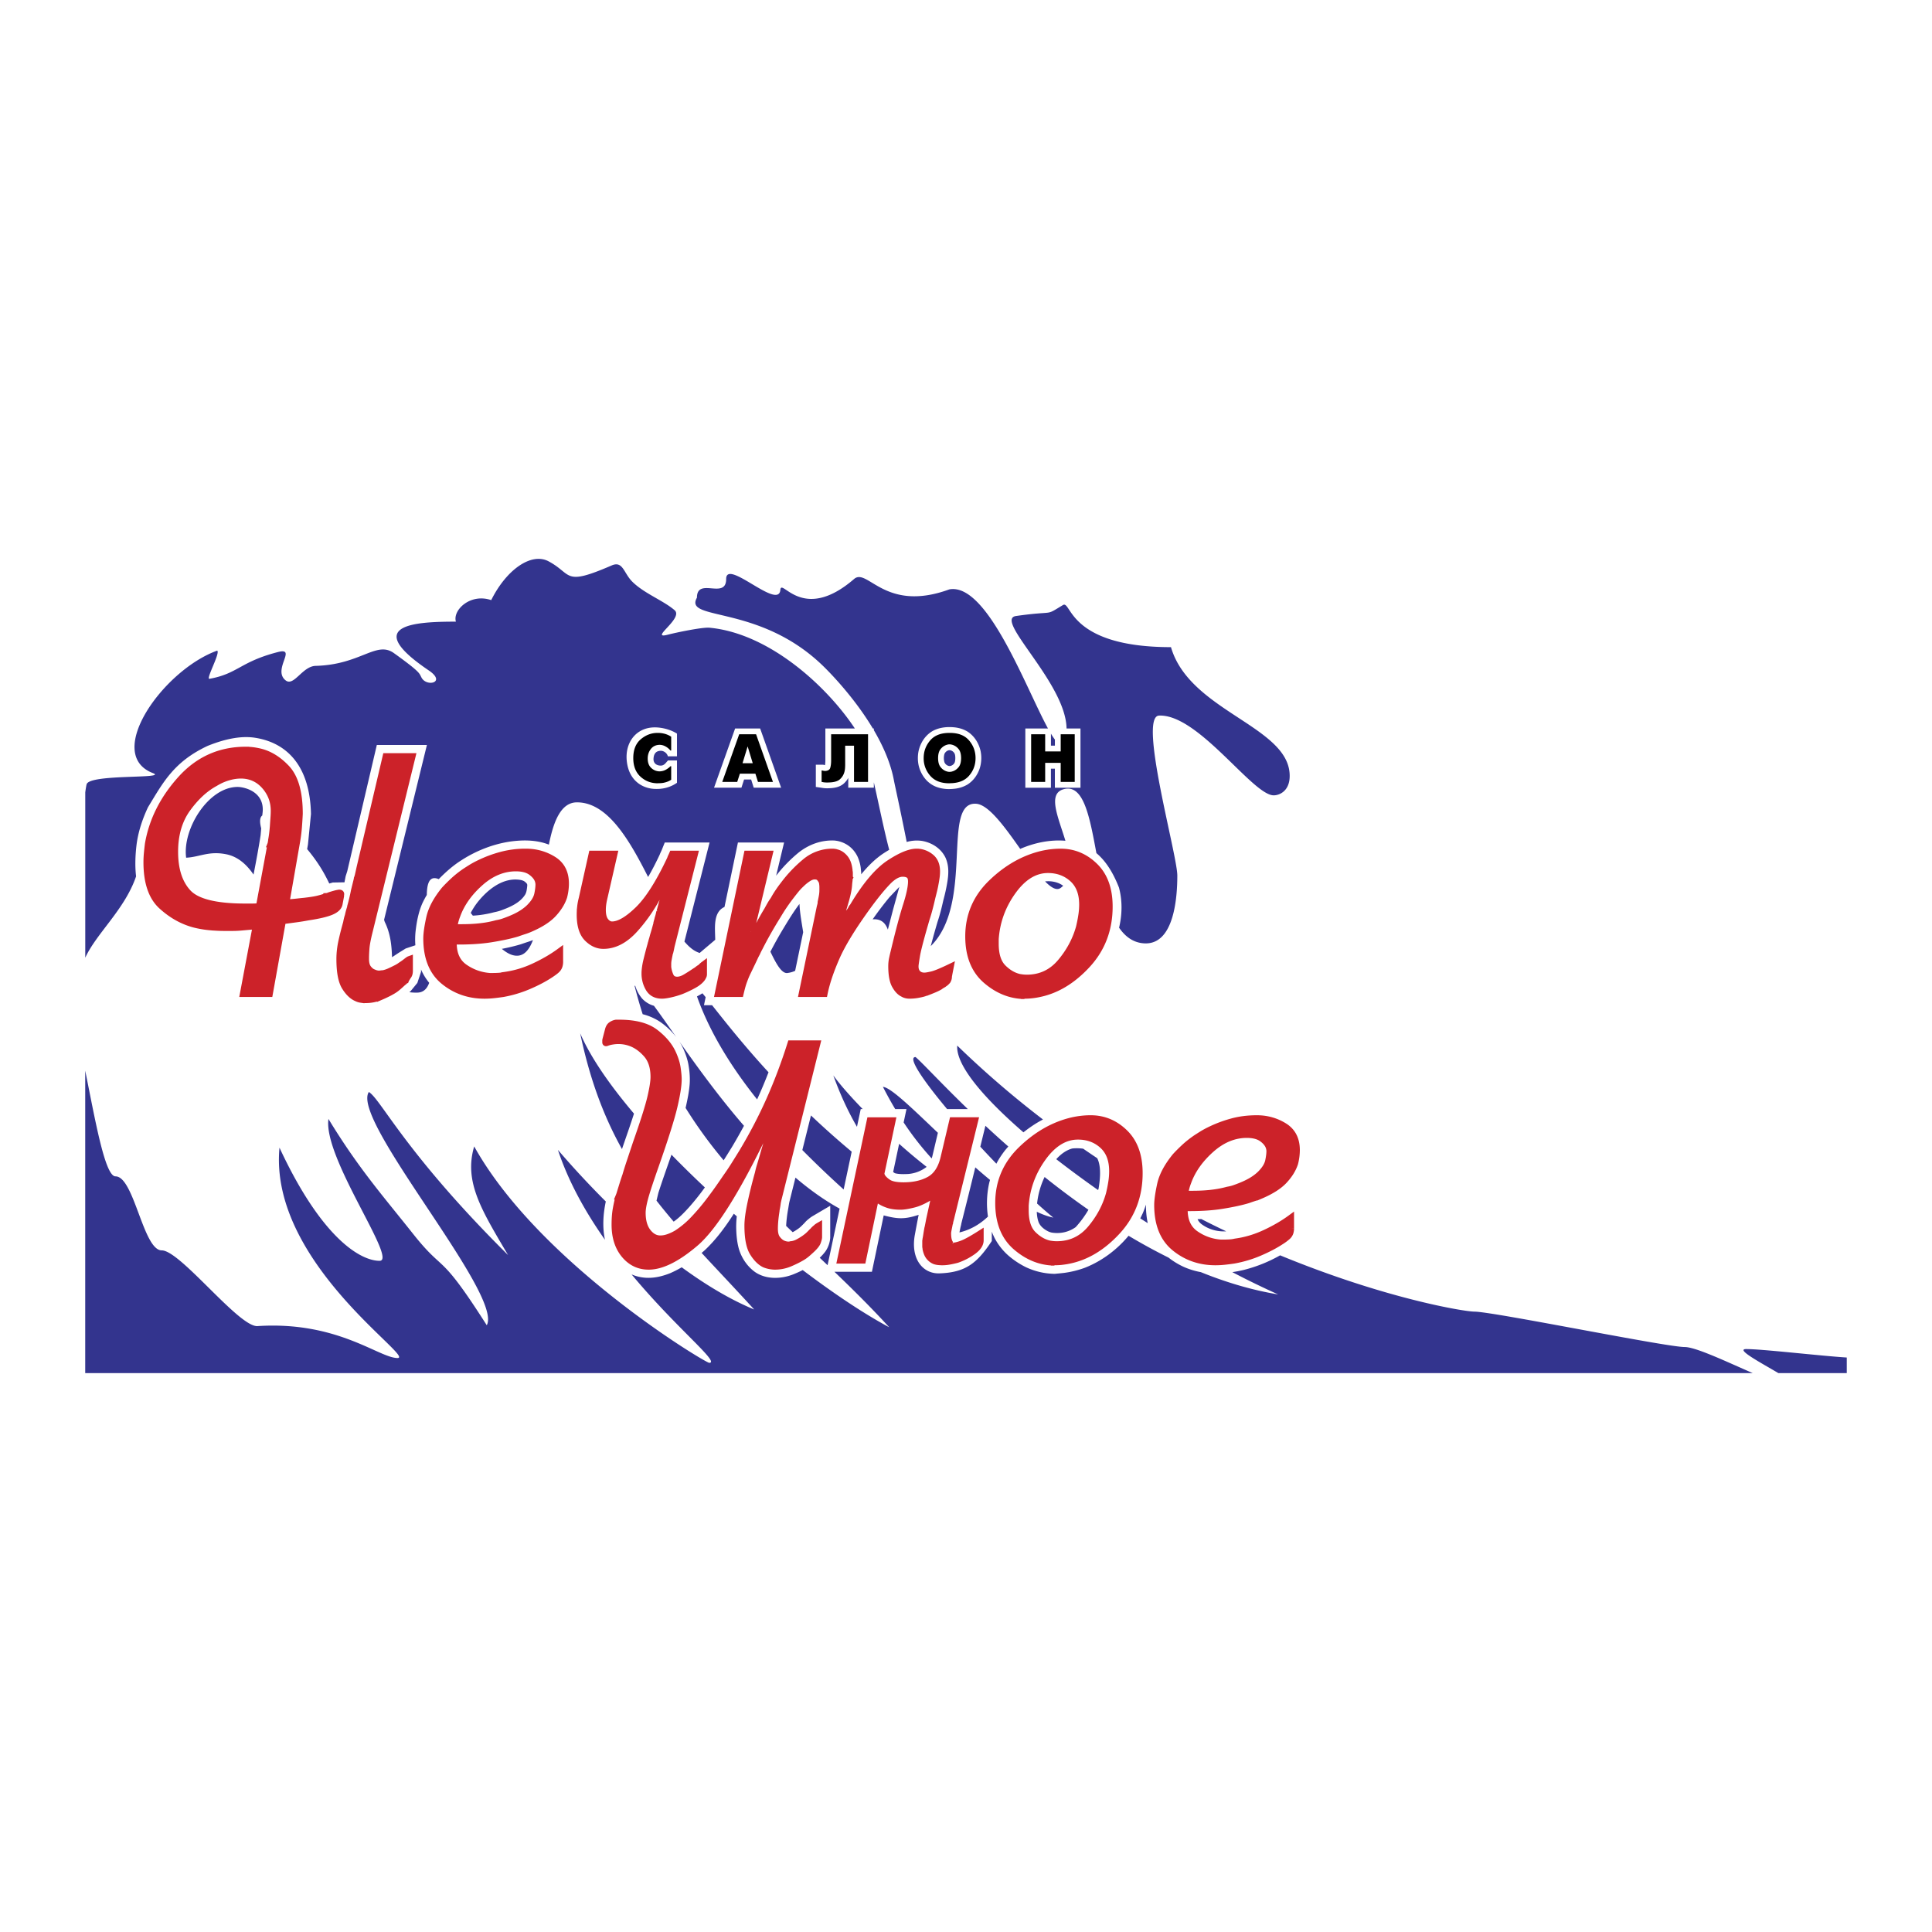 <svg xmlns="http://www.w3.org/2000/svg" width="2500" height="2500" viewBox="0 0 192.756 192.756"><path fill-rule="evenodd" clip-rule="evenodd" fill="#fff" d="M0 0h192.756v192.756H0V0z"/><path d="M104.268 87.938c.621-.07 1.299.062 1.805.434a2.029 2.029 0 0 1-.244.21c-.399.299-.938-.004-1.561-.644zm-39.026-9.232c-1.194-.076-2.5-.851-2.707-2.768-.198-1.836.905-3.323 2.712-3.366.819-.02 1.719.247 2.295.622v2.266h-.91c-.068-.31-.398-.553-.693-.553-.484 0-.722.288-.739.82-.012.374.244.64.688.657.379.014.514-.257.76-.516h.894v2.231c-.784.54-1.594.651-2.3.607zm10.598-6.024l2.094 5.908h-2.735l-.258-.821h-.704l-.265.821h-2.733l2.103-5.908h2.498zm6.056 5.903l-.5-.071v-2.219h.731c.062.019.116.034.179.044.028-.144.039-.287.041-.435v-3.223h2.941c-2.757-4.172-8.502-9.483-14.492-10.053-.733-.07-3.415.498-4.165.695-1.942.507 1.604-1.637.674-2.443-1.107-.959-3.043-1.67-4.226-2.851-.863-.862-.927-2.101-2.052-1.614-4.87 2.105-3.876.875-6.298-.413-1.721-.916-4.214.833-5.72 3.873-2.095-.717-3.871 1.01-3.522 2.147-4.028.001-9.493.274-2.706 4.869 1.766 1.195-.167 1.664-.701.756-.282-.479.01-.482-2.777-2.484-1.761-1.265-3.316 1.159-7.811 1.271-1.319.033-2.173 2.094-2.993 1.448-1.354-1.065 1.198-3.334-.776-2.825-3.769.972-3.976 2.155-6.823 2.668-.4.072 1.111-2.598.768-2.811-5.389 1.939-11.338 10.33-6.407 12.221 1.521.584-6.134.076-6.603 1.075-.034.073-.087.371-.151.842v16.5c1.109-2.431 3.948-4.818 5.07-8.116-.104-.89-.095-1.895.03-3.014.151-1.349.584-2.66 1.159-3.885 1.49-2.438 2.554-4.528 5.951-6.12 1.947-.785 3.501-1.008 4.761-.805 3.22.517 5.451 2.876 5.548 7.601l-.301 3.043-.081.459c.481.576.94 1.195 1.34 1.837.328.526.614 1.066.868 1.596l.352-.1 1.131-.02.03.01.12-.614.161-.503 2.95-12.596h4.997l-4.272 17.437c.026.102.052.188.082.25.58 1.197.674 2.414.71 3.49l.661-.436.701-.434.966-.322a7.741 7.741 0 0 1 .019-1.37c.105-.934.283-1.893.653-2.758.14-.31.297-.605.469-.891.016-1.027.212-1.697.793-1.678.126.004.259.04.399.099.696-.709 1.43-1.364 2.278-1.896 1.464-.944 3.167-1.613 4.891-1.86 1.098-.146 2.198-.163 3.275.131.184.053.366.113.545.181.471-2.39 1.228-4.215 2.798-4.218 3.047-.005 5.207 3.705 7.1 7.446.423-.724.803-1.474 1.158-2.229.058-.162.138-.309.205-.466l.299-.746h4.47l-2.508 9.885c.43.508.869.879 1.325 1.064.067.028.133.052.194.074.516-.442 1.037-.877 1.554-1.317-.017-1.19-.235-2.748.924-3.274l1.34-6.428h4.605l-.792 3.308a14.374 14.374 0 0 1 2.263-2.323c1.02-.797 2.235-1.239 3.537-1.185.178.017.349.041.52.092.823.229 1.447.766 1.814 1.539.177.4.302.864.324 1.303.026.148.029.287.029.439.648-.788 1.345-1.498 2.192-2.071.194-.126.396-.253.602-.375-.546-2.087-1.039-4.574-1.532-6.736v.538h-2.553v-.975a2.127 2.127 0 0 1-.404.525c-.408.387-.962.486-1.504.504-.088.002-.176.01-.265.005h.003a2.836 2.836 0 0 1-.521-.057.19.19 0 0 1-.044-.005zm5.189-5.903h.098v.165c.927 1.581 1.7 3.322 2.014 5.069.034.191.698 3.207 1.265 6.088a3.625 3.625 0 0 1 1.548-.103c.99.178 1.894.762 2.331 1.687.367.835.303 1.706.146 2.578-.095.554-.22 1.106-.37 1.649-.16.719-.337 1.442-.573 2.14a79.35 79.35 0 0 0-.682 2.438c4.374-4.318 1.021-14.453 4.534-14.201 1.252.09 2.865 2.339 4.391 4.502 1.457-.629 3.02-.936 4.51-.811-.715-2.357-1.807-4.682-.188-5.14 1.996-.564 2.598 2.706 3.279 6.373.932.783 1.656 1.916 2.25 3.431.348 1.295.33 2.671.014 4.009.637.926 1.455 1.517 2.547 1.564 2.969.128 3.262-4.668 3.262-6.763 0-2.094-3.92-15.869-1.828-15.962 3.918-.175 9.35 7.957 11.443 7.956.611 0 1.725-.481 1.584-2.233-.373-4.712-10.004-6.251-11.832-12.552-10.291 0-9.928-4.709-10.775-4.201-1.92 1.154-.613.516-4.682 1.093-2.27.322 4.98 6.683 5.039 11.225h1.389v5.908h-2.553V76.69h-.395v1.901h-2.553v-5.908h2.26c-2.229-4.082-6.062-14.583-9.845-13.879-6.442 2.356-8.154-2.201-9.503-1.036-5.167 4.46-7.249-.166-7.354 1.083-.176 2.087-5.407-3.178-5.407-1.083s-2.914-.232-2.914 1.862c-1.357 2.363 6.144.615 12.519 6.751.134.128 2.939 2.801 5.031 6.301zm7.533 6.045l-.175-.007c-.758-.053-1.423-.285-1.968-.83a3.227 3.227 0 0 1-.837-1.597 3.545 3.545 0 0 1-.002-1.311c.17-.83.648-1.593 1.384-2.033.689-.389 1.503-.462 2.279-.374.445.06.843.182 1.229.414.676.435 1.124 1.146 1.301 1.923a3.49 3.49 0 0 1-.074 1.725c-.219.671-.631 1.255-1.229 1.636a3.155 3.155 0 0 1-1.225.412 5.208 5.208 0 0 1-.683.042zm-.266-3.693a.502.502 0 0 0-.146.265 1.51 1.51 0 0 0 .018.741.624.624 0 0 0 .493.39c.215.006.46-.167.535-.367.054-.154.062-.323.059-.486-.007-.209-.029-.395-.183-.545a.616.616 0 0 0-.31-.176.303.303 0 0 0-.107-.011h.001a.586.586 0 0 0-.36.189zm10.5-1.838v1.197h.395v-.605a6.31 6.31 0 0 1-.395-.592zM64.12 101.188a5.714 5.714 0 0 1 1.724.75 7.365 7.365 0 0 1 1.624 1.533c-.854-1.211-1.599-2.281-2.224-3.123a2.508 2.508 0 0 1-1.178-.721 3.509 3.509 0 0 1-.685-1.266.31.31 0 0 0-.071-.01c.248.983.52 1.926.81 2.837zm3.651 2.712c.171.266.321.545.448.836.195.445.35.904.448 1.381.125.66.189 1.35.144 2.023-.029.381-.084.76-.148 1.137-.076.424-.164.844-.261 1.262a45.23 45.23 0 0 0 3.797 5.225c.285-.445.561-.896.84-1.346.413-.691.81-1.391 1.188-2.098-2.502-2.888-4.692-5.922-6.456-8.42zm-.78 11.301c-.441 1.275-.899 2.545-1.308 3.824l-.183.764c.55.705 1.121 1.4 1.713 2.094.57-.398 1.07-.922 1.525-1.426a24.635 24.635 0 0 0 1.586-1.986 104.42 104.42 0 0 1-3.333-3.27zm8.546-5.513a48.328 48.328 0 0 0 1.139-2.707c-2.539-2.766-4.389-5.127-5.632-6.693h-.808l.167-.799a22.042 22.042 0 0 0-.321-.389 6.812 6.812 0 0 1-.544.311c1.316 3.714 3.545 7.2 5.999 10.277zm4.513 5.052l.861-3.451a83.113 83.113 0 0 0 4.062 3.615l-.801 3.77a99.963 99.963 0 0 1-4.122-3.934zm-.687 2.75l-.582 2.328c-.066.26-.097.523-.143.787a13.328 13.328 0 0 0-.206 1.703c.217.209.435.418.654.625.208-.105.406-.236.594-.373.219-.158.4-.365.594-.551.146-.191.364-.359.552-.51.083-.062.171-.121.261-.174l1.746-1.027-.002 3.209a2.755 2.755 0 0 1-.458 1.318 4.8 4.8 0 0 1-.589.662l.783.742 1.2-5.645c-1.519-.834-2.991-1.893-4.404-3.094zm.724 9.225c-.32.166-.652.311-.986.445-1.189.455-2.654.502-3.745-.232-.791-.557-1.361-1.402-1.637-2.322-.199-.721-.26-1.451-.27-2.195a9.013 9.013 0 0 1 .06-1.055l-.296-.262c-.833 1.305-1.768 2.576-2.892 3.633-.105.094-.212.186-.32.277 1.632 1.768 3.384 3.604 5.243 5.643-2.259-.932-4.695-2.354-7.229-4.209-.37.217-.752.414-1.149.586-1.277.514-2.562.668-3.851.125 4.497 5.406 8.876 8.82 7.744 8.82-.387 0-16.971-9.949-23.449-21.59-1.051 3.539.76 6.395 3.382 10.842-10.244-10.17-12.69-15.551-13.892-16.273-1.855 2.779 13.445 20.232 11.764 23.271-4.809-7.551-4.141-5.068-7.341-9.104-3.006-3.793-5.432-6.514-8.453-11.477-.555 3.879 6.954 14.154 5.1 14.154s-5.741-2.162-9.986-11.289c-1.073 11.438 13.631 20.986 11.776 20.986s-5.963-3.705-13.973-3.184c-1.851.119-7.697-7.555-9.551-7.555s-2.755-7.383-4.61-7.383c-1.061 0-2.036-5.68-3.024-10.545v30.172h166.365c-2.639-1.148-5.676-2.602-6.797-2.602-1.855 0-19.115-3.531-20.969-3.531-.971 0-8.857-1.279-19.383-5.617a14.486 14.486 0 0 1-3.604 1.451c-.381.094-.771.168-1.164.227a85.264 85.264 0 0 0 4.57 2.223c-2.623-.434-5.205-1.209-7.711-2.223a7.541 7.541 0 0 1-1.697-.52 7.618 7.618 0 0 1-1.527-.93 58.63 58.63 0 0 1-3.988-2.18c-1.152 1.395-2.666 2.521-4.326 3.18a9.695 9.695 0 0 1-2.039.516c-.332.043-.666.07-.998.104a6.99 6.99 0 0 1-2.902-.676 8.289 8.289 0 0 1-1.725-1.148 6.107 6.107 0 0 1-1.402-1.803l-.15-.322c-.035-.086-.068-.174-.102-.26v.932c-1.482 2.238-2.631 3.137-5.216 3.229-1.683.059-2.904-1.463-2.459-3.865.122-.658.244-1.318.376-1.975-1.386.457-2.079.428-3.487.057l-1.175 5.623H83.25c1.814 1.738 3.65 3.553 5.466 5.537-2.442-1.304-5.449-3.3-8.629-5.706zm-19.646-6.842c-.265 1.24-.35 2.572-.085 3.818-1.902-2.699-3.618-5.727-4.692-8.965a92.165 92.165 0 0 0 4.777 5.147zm2.812-8.766c-.376 1.186-.797 2.357-1.198 3.537-1.78-3.188-3.188-6.857-4.17-11.553 1.027 2.388 2.938 5.147 5.368 8.016zm29.702 4.471c.028-.086.053-.174.076-.264l.542-2.295c-2.602-2.475-4.712-4.535-5.483-4.582.406.795.815 1.531 1.224 2.213h1.126l-.283 1.336a29.212 29.212 0 0 0 2.798 3.592zm3.602-4.928h-2.066c-2.441-2.922-3.971-5.188-3.146-5.188.615.507 2.457 2.522 5.212 5.188zm1.25 3.756c.168-.695.338-1.393.508-2.088.717.668 1.48 1.361 2.287 2.07-.125.139-.246.281-.363.426-.221.289-.422.58-.611.891-.078.133-.15.266-.219.398-.54-.56-1.077-1.128-1.602-1.697zm-.502 2.063a573.895 573.895 0 0 1-1.395 5.609c-.015.143-.06.264-.088.402-.03.158-.069.318-.095.48 1.028-.25 1.969-.752 2.842-1.58a9.253 9.253 0 0 1 .113-3.309c.027-.117.059-.234.092-.35a61.442 61.442 0 0 1-1.469-1.252zm4.804-3.496a14.55 14.55 0 0 1 1.15-.822c.26-.164.527-.316.799-.459a96.804 96.804 0 0 1-8.555-7.373c-.14 1.921 2.517 5.107 6.606 8.654zm17.743 8.65c-.123.006-.244.01-.367.014h-.004c.084.191.215.35.379.482.65.492 1.465.75 2.279.736.066 0 .135-.002.201-.004a98.28 98.28 0 0 1-2.488-1.228zm-5.342.41a8.52 8.52 0 0 1-.176-1.85c-.092.285-.197.568-.314.846-.082.178-.166.354-.254.529.248.159.494.317.744.475zm-29.01-9.611l.376-1.771h.195c-1.212-1.246-2.255-2.428-2.93-3.357.636 1.761 1.394 3.466 2.359 5.128zm4.206 1.697l-.595 2.811c.042.033.088.068.134.096.044.045.278.076.338.084.292.039.588.037.88.025a3.41 3.41 0 0 0 1.988-.717 55.234 55.234 0 0 1-2.745-2.299zm18.888 6.58a10.271 10.271 0 0 1-1.27 1.73c-.701.504-1.541.68-2.383.549a1.6 1.6 0 0 1-.422-.152c-.367-.195-.727-.48-.889-.871-.123-.318-.176-.689-.188-1.057.576.275 1.129.477 1.645.582a41.568 41.568 0 0 1-1.617-1.404 8.054 8.054 0 0 1 .75-2.646 83.228 83.228 0 0 0 4.374 3.269zm.959-1.97c.016-.033.031-.066.045-.1.244-1.42.201-2.422-.127-3.074a98.646 98.646 0 0 1-1.4-.949 4.452 4.452 0 0 0-1.088-.021c-.627.17-1.156.574-1.6 1.068a110.092 110.092 0 0 0 4.17 3.076zM88.581 92.748c-.225-.618-.624-1.067-1.447-1.032a.3.3 0 0 0-.073.011 34.046 34.046 0 0 1 1.681-2.212l.986-1.033-.638 2.31-.509 1.956zm-8.448.255c-.146-.929-.331-1.909-.37-2.817-.567.745-1.051 1.536-1.536 2.336a39.013 39.013 0 0 0-1.363 2.43c.586 1.23 1.13 2.201 1.698 2.125.303-.041.558-.115.77-.221l.801-3.853zm-26.96.788c-.43 1.137-1.051 1.768-2.023 1.501-.343-.094-.706-.314-1.082-.623.631-.121 1.255-.27 1.869-.45.2-.069.398-.137.599-.204.215-.066.428-.141.637-.224zm-6.208-2.709l.21.273a10.355 10.355 0 0 0 2.113-.338c.264-.052.498-.111.747-.204.87-.318 1.851-.741 2.362-1.562.136-.233.162-.499.195-.763.024-.236.034-.283-.14-.445a1.046 1.046 0 0 0-.185-.14 1.202 1.202 0 0 0-.363-.115c-1.736-.279-3.28.988-4.284 2.264a6.946 6.946 0 0 0-.655 1.03zm-4.144 6.973c-.211.596-.578.963-1.176.979a4.863 4.863 0 0 1-.807-.043l.12-.094.681-.83.369-1.107v-.229c.208.472.474.91.813 1.324zM26.06 82.647c-.16-.617-.163-1.079.109-1.289l.013-.147c.334-2.213-1.797-2.694-2.46-2.698-2.925-.014-5.536 4.197-5.15 7.06 1.341-.062 2.241-.692 3.985-.346 1.212.239 2.077 1.066 2.74 2.029.253-1.311.504-2.623.705-3.938l.058-.671zm57.691 1.307zm93.681 53.042h6.82v-1.557c-2.604-.16-8.393-.842-10.031-.842-1.096.001 1.384 1.321 3.211 2.399z" fill-rule="evenodd" clip-rule="evenodd" fill="#33348e"/><path d="M66.964 77.796c-.095.063-.19.116-.285.156a2.32 2.32 0 0 1-.648.173c-.12.011-.237.017-.35.017l-.068.007c-.67-.004-1.243-.227-1.718-.666s-.713-1.055-.713-1.847c0-.829.249-1.455.747-1.878s1.053-.635 1.664-.635h.068a2.413 2.413 0 0 1 .516.054 2.227 2.227 0 0 1 .788.326v1.379h-.068c-.027-.032-.059-.066-.095-.102s-.077-.075-.122-.116a1.774 1.774 0 0 0-.37-.237 1.196 1.196 0 0 0-.506-.115c-.372.009-.661.148-.87.417-.208.27-.312.585-.312.948 0 .407.116.721.35.94.233.219.51.334.832.343.24-.009.451-.065.635-.17.184-.104.336-.219.458-.346h.068v1.352h-.001zM73.749 73.259h1.685l1.684 4.754h-1.494l-.258-.822h-1.549l-.265.822h-1.494l1.691-4.754zm.333 2.887h1.019l-.509-1.678-.51 1.678zM86.605 73.259v4.754h-1.399V74.4h-.883v1.875c0 .1-.004.208-.011.326a2.08 2.08 0 0 1-.051.36 1.493 1.493 0 0 1-.438.764c-.233.229-.642.343-1.226.343l-.067.007-.194-.01a1.312 1.312 0 0 1-.262-.035 2.167 2.167 0 0 0-.102-.017v-1.141h.068c.045.014.089.024.132.031s.087.013.132.017c.294-.009.471-.114.53-.315.059-.202.088-.442.088-.724V73.26H86.605v-.001zM94.708 78.149c-.833 0-1.467-.251-1.901-.754a2.603 2.603 0 0 1-.652-1.759c0-.666.214-1.251.642-1.756.428-.505 1.065-.757 1.912-.757h.068c.847 0 1.483.252 1.911.757.428.505.643 1.09.643 1.756 0 .67-.215 1.254-.643 1.752-.428.498-1.064.75-1.911.754l-.069.007zm.027-1.141c.045 0 .093-.004.143-.011.05-.006.1-.019.149-.037.217-.059.416-.191.594-.397.179-.206.268-.515.268-.927s-.09-.721-.271-.927a1.23 1.23 0 0 0-.737-.431.745.745 0 0 0-.295 0 1.237 1.237 0 0 0-.73.445c-.175.206-.262.51-.262.914 0 .403.087.708.262.913a1.225 1.225 0 0 0 .727.445.985.985 0 0 0 .152.013zM102.877 73.259H104.277v1.712h1.549v-1.712h1.399v4.754h-1.399v-1.902h-1.549v1.902H102.877v-4.754z" fill-rule="evenodd" clip-rule="evenodd"/><path d="M41.119 75.48l-4.262 17.401c-.193.766-.304 1.347-.333 1.741-.029.394-.043.715-.043.963v.101c0 .405.082.716.246.929.164.215.343.355.536.422.097.047.193.08.29.102.097.023.184.035.261.035.059 0 .121-.006.188-.018s.141-.018.218-.018c.212-.043.42-.111.623-.201.203-.092.391-.18.565-.271.193-.09.363-.186.507-.287a6.09 6.09 0 0 1 .275-.186c.096-.068.174-.123.232-.169l.174-.135h.029c.02-.022.048-.05.087-.084a.494.494 0 0 1 .145-.084v1.116c0 .135-.014.248-.043.338s-.072.168-.131.236a.25.25 0 0 0-.043.068.253.253 0 0 1-.044.066.405.405 0 0 1-.058.102.42.42 0 0 0-.057.102c-.02 0-.035.012-.044.033a.285.285 0 0 1-.043.068c-.039.045-.087.09-.145.135s-.136.113-.232.203c-.096.09-.217.197-.362.32a3.368 3.368 0 0 1-.507.355c-.348.203-.749.398-1.203.592a3.818 3.818 0 0 1-1.494.287c-.135 0-.28-.012-.435-.033a1.416 1.416 0 0 1-.435-.137c-.425-.18-.812-.551-1.16-1.115-.348-.562-.522-1.486-.522-2.771 0-.585.068-1.183.203-1.791.135-.608.29-1.216.464-1.825.02-.112.043-.23.073-.354.029-.124.062-.242.102-.355a6.877 6.877 0 0 1 .232-.845v-.068a18.282 18.282 0 0 0 .378-1.587c.135-.541.217-.873.246-.997a1.65 1.65 0 0 0 .043-.219c.019-.046.044-.118.073-.22.028-.102.092-.377.188-.828L38.51 75.48h2.609zM25.55 92.375l-.797.068-.769.068a9.845 9.845 0 0 1-.797.034h-.797c-.425 0-.898-.022-1.42-.068a10.092 10.092 0 0 1-1.595-.27c-1.179-.315-2.261-.923-3.247-1.825-.985-.901-1.479-2.354-1.479-4.359 0-.293.015-.591.043-.896.03-.304.063-.614.103-.929.405-2.343 1.483-4.488 3.232-6.437s3.909-2.922 6.479-2.922a6.126 6.126 0 0 1 1.247.135c1.024.203 1.966.76 2.827 1.672.86.912 1.29 2.427 1.29 4.545a38.34 38.34 0 0 1-.087 1.369 15.77 15.77 0 0 1-.204 1.538l-1.043 5.98a19.62 19.62 0 0 0 1.029-.084c.3-.034.566-.062.797-.084.599-.068 1.059-.141 1.377-.22.319-.079.604-.164.855-.254a.435.435 0 0 0 .146-.033l.174-.068c.367-.113.609-.18.725-.203.116-.022.184-.034.203-.034.078 0 .126.017.145.051.02.033.02.072 0 .118v.135l-.145.777c-.058.315-.328.574-.812.776-.483.203-1.256.383-2.32.542-.348.067-.729.129-1.145.186l-1.376.185-1.305 7.265h-2.609l1.275-6.758zm1.479-8.177a.698.698 0 0 0 .044-.169c.009-.067.014-.135.014-.202.039-.203.073-.423.102-.659a17.7 17.7 0 0 0 .073-.727c.019-.292.038-.574.058-.845.02-.27.029-.507.029-.709 0-.946-.314-1.774-.942-2.483-.628-.709-1.425-1.065-2.392-1.065a4.53 4.53 0 0 0-1.218.187c-.445.124-.89.32-1.334.591-1.005.541-1.928 1.391-2.769 2.551-.84 1.16-1.261 2.597-1.261 4.308 0 1.78.44 3.143 1.319 4.089s2.778 1.419 5.697 1.419h.681c.242 0 .488-.011.74-.035l1.159-6.251zM55.847 95.958a1.54 1.54 0 0 1-.058.406.9.9 0 0 1-.247.389c-.125.123-.343.285-.652.488-.619.406-1.339.783-2.16 1.133-.821.35-1.667.602-2.537.76-.31.045-.619.086-.928.119s-.619.051-.928.051c-1.546 0-2.895-.469-4.045-1.402-1.149-.936-1.725-2.36-1.725-4.275 0-.473.097-1.155.291-2.044.193-.89.696-1.83 1.507-2.821.271-.293.571-.592.898-.896a10.17 10.17 0 0 1 1.131-.896c.136-.09.338-.219.609-.389.271-.168.599-.343.986-.523.56-.271 1.222-.513 1.985-.727a9.276 9.276 0 0 1 2.508-.321c.986 0 1.89.253 2.711.76.822.507 1.232 1.301 1.232 2.383 0 .203-.014.417-.043.642s-.073.451-.13.676c-.194.585-.546 1.154-1.059 1.707-.513.551-1.3 1.053-2.363 1.503a5.454 5.454 0 0 1-.551.203c-.213.068-.444.147-.696.237-.677.203-1.542.389-2.595.558-1.054.169-2.305.242-3.755.219v.202c0 1.104.377 1.916 1.131 2.433s1.585.811 2.494.879h.319c.193 0 .387-.006.58-.018.193-.01.386-.039.58-.084a10.184 10.184 0 0 0 2.958-.879c.966-.45 1.816-.946 2.551-1.486v1.013h.001zm-10.553-3.414h.724c.792 0 1.483-.039 2.073-.118a10.12 10.12 0 0 0 1.464-.288c.251-.044.459-.096.623-.152.165-.057.304-.106.421-.152.599-.225 1.092-.461 1.479-.709.386-.248.696-.507.927-.777.348-.382.561-.766.638-1.149.077-.383.116-.698.116-.945 0-.068-.004-.13-.014-.187a1.952 1.952 0 0 0-.044-.186c-.097-.315-.329-.608-.696-.879-.367-.27-.879-.405-1.536-.405-1.276 0-2.47.495-3.581 1.487-1.111.991-1.879 2.084-2.305 3.277-.078.203-.14.4-.188.591s-.082.389-.101.592zM67.009 94.234a4.5 4.5 0 0 0-.072.321 8.731 8.731 0 0 1-.102.456.885.885 0 0 0-.043.119.31.31 0 0 0-.015.084c-.039.181-.072.355-.102.524a2.444 2.444 0 0 0-.043.387v.374c.039.314.121.607.247.879.125.27.353.404.682.404.25 0 .521-.084.812-.254.29-.168.618-.377.985-.625.077-.043.145-.09.203-.135l.174-.135.087-.051.087-.051a1.806 1.806 0 0 1 .289-.27v.945a.39.39 0 0 1-.044.186 3.774 3.774 0 0 1-.101.188c-.174.246-.454.477-.84.691-.387.215-.803.412-1.247.592-.367.135-.729.242-1.087.32s-.634.119-.827.119c-.599 0-1.034-.227-1.305-.676a2.893 2.893 0 0 1-.406-1.521v-.051-.051c.02-.36.077-.742.174-1.148a45.9 45.9 0 0 1 .405-1.555c.019-.067.034-.124.044-.169a.221.221 0 0 1 .043-.101v-.035c.019-.09.044-.179.073-.27.029-.09.063-.214.102-.372.096-.315.169-.562.218-.743.048-.18.092-.338.13-.473v-.068l.058-.203a3.57 3.57 0 0 0 .058-.236c.058-.18.097-.315.116-.406.019-.09.038-.169.058-.236a.691.691 0 0 0 .043-.136.732.732 0 0 1 .044-.135c0-.022.005-.044.014-.067a.163.163 0 0 0 .015-.067c.077-.271.155-.552.232-.845.077-.292.193-.653.348-1.081h-.522c-.02.067-.044.129-.073.186a5.62 5.62 0 0 1-.101.185c-.658 1.33-1.479 2.546-2.465 3.649s-2.039 1.656-3.16 1.656c-.58 0-1.112-.243-1.594-.727-.483-.484-.726-1.268-.726-2.349 0-.248.015-.507.044-.776a5.6 5.6 0 0 1 .16-.845l.986-4.426h2.203l-1.044 4.562c-.038.18-.067.354-.087.523a4.16 4.16 0 0 0-.029.49c0 .496.097.867.29 1.115.194.248.416.372.667.372.696 0 1.561-.501 2.595-1.503 1.034-1.002 2.111-2.698 3.232-5.086.019-.067.048-.141.087-.219.038-.079.077-.163.115-.253H69.3l-2.291 9.023zM74.896 92.95h.492c.213-.428.416-.816.609-1.166s.387-.682.58-.997c.096-.181.193-.355.29-.524.097-.169.204-.333.319-.49.135-.249.285-.496.449-.744.164-.248.343-.495.536-.743a13.177 13.177 0 0 1 2.16-2.28 4.175 4.175 0 0 1 2.74-.997c.058 0 .125.006.203.017a.942.942 0 0 1 .203.05c.291.068.556.243.797.524.242.281.392.692.45 1.233 0 .044.005.09.015.135.01.045.014.09.014.135v.506a.311.311 0 0 0-.029.119v.118c-.02.135-.034.27-.044.406-.009.135-.023.27-.043.405-.058.36-.145.743-.261 1.148-.117.405-.271.924-.464 1.554h.58c.096-.157.184-.287.261-.388.078-.101.145-.208.203-.321.02 0 .039-.022.059-.067a3.6 3.6 0 0 1 .101-.169 4.59 4.59 0 0 0 .102-.169c1.217-2.004 2.392-3.378 3.523-4.122 1.131-.744 2.034-1.115 2.711-1.115h.087a2.24 2.24 0 0 1 1.319.507c.396.315.594.789.594 1.419 0 .203-.014.406-.044.608a11.67 11.67 0 0 1-.101.608c-.039.225-.087.456-.145.693-.058.236-.116.467-.174.692-.097.429-.193.823-.29 1.183a14.17 14.17 0 0 1-.261.879c-.561 1.915-.889 3.165-.985 3.751-.097.585-.146.934-.146 1.047v.033c0 .293.082.525.247.693s.391.254.681.254c.135 0 .377-.041.725-.119.348-.078.967-.332 1.855-.76l-.145.742a.36.36 0 0 1-.014.086.299.299 0 0 0-.015.084c0 .09-.01.17-.029.236a.887.887 0 0 1-.087.203 2.377 2.377 0 0 1-.145.152.99.99 0 0 1-.203.15.235.235 0 0 1-.058.053.127.127 0 0 1-.058.016c-.058.045-.106.08-.145.102a1.36 1.36 0 0 0-.146.102c-.154.09-.323.174-.506.254a25.489 25.489 0 0 1-.841.338.261.261 0 0 1-.101.016h-.03a.09.09 0 0 1-.072.035.091.091 0 0 0-.073.033c-.154.045-.357.09-.608.135a4.606 4.606 0 0 1-.812.068c-.097 0-.198-.012-.304-.035a1.052 1.052 0 0 1-.333-.135c-.29-.135-.551-.41-.783-.828-.232-.416-.348-1.053-.348-1.908 0-.248.024-.49.073-.727.049-.236.102-.468.16-.693.483-2.027.894-3.57 1.232-4.629.338-1.059.507-1.858.507-2.399 0-.315-.077-.529-.232-.643-.155-.112-.367-.168-.638-.168-.464 0-.966.282-1.508.844-.542.563-1.169 1.329-1.884 2.298-1.546 2.117-2.619 3.857-3.218 5.22-.599 1.363-1.005 2.574-1.217 3.632h-2.204l1.797-8.649c.019-.068.039-.141.058-.22s.029-.164.029-.253c.039-.181.077-.372.116-.575a3.4 3.4 0 0 0 .058-.642v-.084-.084-.084-.085c0-.045-.005-.112-.015-.202a2.312 2.312 0 0 0-.043-.271 1.55 1.55 0 0 0-.247-.389c-.107-.124-.275-.186-.507-.186-.193 0-.406.073-.638.221a4.385 4.385 0 0 0-.725.59c-.174.158-.348.344-.522.558s-.338.422-.492.625a18.752 18.752 0 0 0-1.304 1.926 45.838 45.838 0 0 0-1.044 1.757 39.75 39.75 0 0 0-.812 1.521 4.909 4.909 0 0 0-.232.474 5.518 5.518 0 0 0-.232.457c-.078.168-.155.332-.232.489l-.463.964a8.385 8.385 0 0 0-.348.828c-.077.201-.145.41-.203.625-.058.213-.116.445-.174.691H71.65l2.9-13.921h2.203l-1.857 7.739zM102.207 99.336c-1.393-.021-2.668-.535-3.826-1.537-1.16-1.002-1.741-2.461-1.741-4.376 0-2.095.768-3.88 2.305-5.356s3.223-2.427 5.059-2.855c.311-.068.613-.118.914-.152a8.08 8.08 0 0 1 .912-.05c1.295 0 2.426.473 3.393 1.419s1.449 2.286 1.449 4.021c0 2.276-.738 4.213-2.217 5.813-1.479 1.598-3.107 2.568-4.887 2.904-.23.047-.457.08-.68.102a6.624 6.624 0 0 1-.682.035v.032h.001zm.232-1.756c1.371 0 2.502-.531 3.391-1.589.889-1.059 1.508-2.219 1.857-3.48.096-.406.174-.794.23-1.167.059-.371.088-.737.088-1.098 0-1.126-.334-1.987-1-2.584-.668-.597-1.484-.896-2.451-.896-1.314 0-2.488.721-3.521 2.162-1.035 1.442-1.609 3.03-1.727 4.765v.473c0 1.082.252 1.876.754 2.383.504.506 1.055.828 1.654.963.135.021.26.039.375.051.118.011.233.017.35.017z" fill-rule="evenodd" clip-rule="evenodd" fill="#cc2229"/><path d="M41.119 75.48l-4.262 17.401c-.193.766-.304 1.347-.333 1.741-.029.394-.043.715-.043.963v.101c0 .405.082.716.246.929.164.215.343.355.536.422.097.047.193.08.29.102.097.023.184.035.261.035.059 0 .121-.006.188-.018s.141-.018.218-.018c.212-.043.42-.111.623-.201.203-.092.391-.18.565-.271.193-.09.363-.186.507-.287a6.09 6.09 0 0 1 .275-.186c.096-.068.174-.123.232-.169l.174-.135h.029c.02-.022.048-.05.087-.084a.473.473 0 0 1 .145-.084v1.116c0 .135-.014.248-.043.338s-.072.168-.13.236a.21.21 0 0 0-.043.068.253.253 0 0 1-.044.066.405.405 0 0 1-.058.102.42.42 0 0 0-.057.102c-.02 0-.035.012-.044.033a.285.285 0 0 1-.043.068c-.039.045-.087.09-.145.135s-.136.113-.232.203c-.096.09-.217.197-.362.32a3.368 3.368 0 0 1-.507.355c-.348.203-.749.398-1.203.592a3.818 3.818 0 0 1-1.494.287c-.135 0-.28-.012-.435-.033a1.416 1.416 0 0 1-.435-.137c-.425-.18-.812-.551-1.16-1.115-.348-.562-.522-1.486-.522-2.771 0-.585.068-1.183.203-1.791s.29-1.216.464-1.825c.02-.112.043-.23.073-.354.029-.124.062-.242.102-.355a6.877 6.877 0 0 1 .232-.845v-.068a18.282 18.282 0 0 0 .378-1.587c.135-.542.217-.874.246-.997s.043-.197.043-.219c.019-.046.044-.118.073-.22.028-.102.092-.377.188-.828L38.51 75.48h2.609zM25.55 92.375l-.797.068-.769.068a9.845 9.845 0 0 1-.797.034h-.797c-.425 0-.898-.022-1.42-.068a10.092 10.092 0 0 1-1.595-.27c-1.179-.315-2.261-.924-3.247-1.825-.985-.901-1.479-2.354-1.479-4.359 0-.293.015-.591.043-.896.03-.304.063-.614.103-.929.405-2.343 1.483-4.488 3.232-6.438 1.749-1.948 3.909-2.922 6.479-2.922a5.937 5.937 0 0 1 1.247.135c1.024.203 1.966.76 2.827 1.672.86.912 1.291 2.427 1.291 4.545-.02.428-.049.884-.087 1.369-.039.484-.106.996-.203 1.538l-1.043 5.98a19.62 19.62 0 0 0 1.029-.084c.3-.034.566-.062.797-.084.599-.068 1.059-.141 1.377-.22.319-.079.604-.164.855-.254a.435.435 0 0 0 .146-.033l.174-.068c.367-.113.609-.18.725-.203.116-.022.184-.034.203-.034.078 0 .126.017.145.051.02.033.02.072 0 .118v.135l-.145.777c-.058.315-.328.574-.812.776-.483.203-1.256.383-2.32.542-.348.067-.729.129-1.145.186l-1.376.185-1.305 7.265h-2.609l1.273-6.757zm1.479-8.177a.698.698 0 0 0 .044-.169c.009-.067.014-.135.014-.203.039-.203.073-.422.102-.658a17.7 17.7 0 0 0 .073-.727c.019-.292.038-.574.058-.845.02-.27.029-.507.029-.709 0-.946-.314-1.774-.942-2.483-.628-.709-1.425-1.065-2.392-1.065a4.53 4.53 0 0 0-1.218.187c-.445.124-.89.32-1.334.591-1.005.541-1.928 1.391-2.769 2.551-.84 1.16-1.261 2.597-1.261 4.308 0 1.78.44 3.143 1.319 4.089.879.946 2.778 1.419 5.697 1.419h.681c.242 0 .488-.011.74-.035l1.159-6.251zm28.818 11.76a1.405 1.405 0 0 1-.058.406.9.9 0 0 1-.247.389c-.125.123-.343.285-.652.488-.619.406-1.339.783-2.16 1.133-.821.35-1.667.602-2.537.76-.31.045-.619.086-.928.119s-.619.051-.928.051c-1.546 0-2.895-.469-4.045-1.402-1.149-.936-1.725-2.36-1.725-4.275 0-.473.097-1.155.291-2.044.193-.89.696-1.83 1.507-2.822.271-.292.571-.591.898-.896a10.17 10.17 0 0 1 1.131-.896c.136-.09.338-.219.609-.389.271-.168.599-.343.986-.523a12.09 12.09 0 0 1 1.985-.727 9.276 9.276 0 0 1 2.508-.321c.986 0 1.89.253 2.711.76.822.507 1.232 1.301 1.232 2.383 0 .203-.014.417-.043.642s-.073.451-.13.676c-.194.586-.546 1.154-1.059 1.707-.512.551-1.3 1.053-2.363 1.503a5.454 5.454 0 0 1-.551.203c-.213.068-.444.147-.696.237-.677.203-1.542.389-2.595.558-1.054.169-2.305.242-3.755.219v.202c0 1.104.377 1.916 1.131 2.433s1.585.811 2.494.879h.319c.193 0 .387-.006.58-.018.193-.01.386-.039.58-.084a10.184 10.184 0 0 0 2.958-.879c.966-.45 1.816-.946 2.551-1.486v1.014h.001zm-10.553-3.414h.724c.792 0 1.483-.039 2.073-.118a10.12 10.12 0 0 0 1.464-.288c.251-.044.459-.096.623-.152.165-.057.304-.106.421-.152.599-.225 1.092-.461 1.479-.709.386-.248.696-.507.927-.777.348-.382.561-.766.638-1.149.077-.383.116-.698.116-.946 0-.068-.004-.13-.014-.186a1.688 1.688 0 0 0-.044-.186c-.097-.315-.329-.608-.696-.879-.367-.27-.879-.405-1.536-.405-1.276 0-2.47.495-3.581 1.487-1.111.991-1.879 2.084-2.305 3.277-.078.203-.14.4-.188.591s-.082.389-.101.592zm21.715 1.69a4.5 4.5 0 0 0-.072.321 8.965 8.965 0 0 1-.102.456.885.885 0 0 0-.043.119.31.31 0 0 0-.015.084c-.039.18-.072.355-.102.524a2.444 2.444 0 0 0-.043.387v.374c.039.314.121.607.247.879.125.27.353.404.682.404.25 0 .521-.084.812-.254.29-.168.618-.377.985-.625.077-.043.145-.09.203-.135l.174-.135.087-.051.087-.051a1.806 1.806 0 0 1 .289-.27v.945a.39.39 0 0 1-.044.186 3.774 3.774 0 0 1-.101.188c-.174.246-.454.477-.84.691-.387.215-.803.412-1.247.592-.367.135-.729.242-1.087.32s-.634.119-.827.119c-.599 0-1.034-.227-1.305-.676a2.893 2.893 0 0 1-.406-1.521v-.051-.051c.02-.36.077-.742.174-1.148a45.9 45.9 0 0 1 .405-1.555c.019-.067.034-.124.044-.169a.221.221 0 0 1 .043-.101v-.035c.019-.09.044-.179.073-.27s.063-.214.102-.372c.096-.315.169-.562.218-.743.048-.18.092-.338.13-.473v-.068l.058-.203a3.57 3.57 0 0 0 .058-.236c.058-.18.097-.315.116-.406.019-.09.038-.169.058-.236a.691.691 0 0 0 .043-.136.732.732 0 0 1 .044-.135c0-.022.005-.044.014-.067a.163.163 0 0 0 .015-.067c.077-.271.155-.552.232-.845.077-.292.193-.653.348-1.081h-.522c-.02.067-.044.129-.073.186a5.62 5.62 0 0 1-.101.185c-.658 1.33-1.479 2.546-2.465 3.649s-2.039 1.656-3.16 1.656c-.58 0-1.112-.243-1.594-.727-.483-.484-.726-1.268-.726-2.349 0-.248.015-.507.044-.776a5.6 5.6 0 0 1 .16-.845l.986-4.426h2.203l-1.044 4.562c-.038.18-.067.354-.087.523a4.16 4.16 0 0 0-.029.49c0 .495.097.867.29 1.115.194.248.416.371.667.371.696 0 1.561-.501 2.595-1.503 1.034-1.002 2.111-2.698 3.232-5.086.019-.067.048-.141.087-.22.038-.078.077-.163.115-.253H69.3l-2.291 9.025zm7.887-1.284h.492c.213-.428.416-.816.609-1.166s.387-.682.58-.997c.096-.181.193-.355.29-.524.097-.169.204-.333.319-.49.135-.249.285-.496.449-.744.164-.248.343-.495.536-.743a13.177 13.177 0 0 1 2.16-2.28 4.175 4.175 0 0 1 2.74-.997c.058 0 .125.006.203.017a.942.942 0 0 1 .203.05c.291.068.556.243.797.524.242.281.392.692.45 1.233 0 .044.005.09.015.135.01.045.014.09.014.135v.506a.311.311 0 0 0-.029.119v.118c-.02.135-.034.27-.044.405a5.13 5.13 0 0 1-.043.406c-.058.36-.145.743-.261 1.148-.117.405-.271.924-.464 1.554h.58c.096-.157.184-.287.261-.388.078-.101.145-.208.203-.321.02 0 .039-.022.059-.067.038-.068.072-.124.101-.169a4.59 4.59 0 0 0 .102-.169c1.217-2.004 2.392-3.378 3.523-4.122 1.131-.744 2.034-1.115 2.711-1.115h.087a2.24 2.24 0 0 1 1.319.507c.396.315.594.789.594 1.419 0 .203-.014.406-.044.608a11.67 11.67 0 0 1-.101.608c-.039.225-.087.456-.145.693-.058.236-.116.467-.174.692-.097.429-.193.823-.29 1.183a14.17 14.17 0 0 1-.261.879c-.561 1.915-.889 3.165-.985 3.751-.097.585-.146.934-.146 1.047v.033c0 .293.082.525.247.693s.391.254.681.254c.135 0 .377-.041.725-.119.348-.078.967-.332 1.855-.76l-.145.742a.36.36 0 0 1-.014.086.299.299 0 0 0-.015.084c0 .09-.01.17-.029.236a.887.887 0 0 1-.087.203 2.377 2.377 0 0 1-.145.152.99.99 0 0 1-.203.15.235.235 0 0 1-.058.053.126.126 0 0 1-.057.016c-.059.045-.106.08-.146.102a1.36 1.36 0 0 0-.146.102c-.154.09-.323.174-.506.254a25.489 25.489 0 0 1-.841.338.306.306 0 0 1-.101.016h-.03a.09.09 0 0 1-.072.035.091.091 0 0 0-.073.033c-.154.045-.357.09-.608.135a4.606 4.606 0 0 1-.812.068c-.097 0-.198-.012-.304-.035a1.052 1.052 0 0 1-.333-.135c-.29-.135-.551-.41-.783-.828-.232-.416-.348-1.053-.348-1.908 0-.248.024-.49.073-.727.049-.236.102-.468.16-.693.483-2.027.894-3.57 1.232-4.629.338-1.059.507-1.858.507-2.399 0-.315-.077-.529-.232-.643-.155-.112-.367-.168-.638-.168-.464 0-.966.282-1.508.844-.542.563-1.169 1.329-1.884 2.298-1.546 2.117-2.619 3.857-3.218 5.22-.599 1.363-1.005 2.574-1.217 3.632h-2.204l1.797-8.649c.019-.068.039-.142.058-.22.019-.079.029-.164.029-.254.039-.18.077-.372.116-.575a3.4 3.4 0 0 0 .058-.642v-.084-.084-.084-.085c0-.045-.005-.112-.015-.203a2.346 2.346 0 0 0-.043-.271 1.522 1.522 0 0 0-.247-.389c-.107-.124-.275-.186-.507-.186-.193 0-.406.073-.638.221a4.385 4.385 0 0 0-.725.59c-.174.158-.348.344-.522.558s-.338.422-.492.625a18.752 18.752 0 0 0-1.304 1.926 45.838 45.838 0 0 0-1.044 1.757 39.75 39.75 0 0 0-.812 1.521 4.072 4.072 0 0 0-.115.221 4.367 4.367 0 0 0-.116.253c-.077.135-.154.287-.232.456s-.155.333-.232.49l-.464.964a8.385 8.385 0 0 0-.348.828c-.077.201-.145.41-.203.625-.058.213-.116.445-.174.691H71.65l2.9-13.921h2.203l-1.857 7.741zm27.311 6.386c-1.393-.021-2.668-.535-3.826-1.537-1.16-1.002-1.741-2.461-1.741-4.376 0-2.095.768-3.881 2.305-5.356 1.537-1.476 3.223-2.427 5.059-2.855.311-.068.613-.118.914-.152a8.08 8.08 0 0 1 .912-.05c1.295 0 2.426.473 3.393 1.419s1.449 2.286 1.449 4.021c0 2.276-.738 4.213-2.217 5.813-1.479 1.598-3.107 2.568-4.887 2.904-.23.047-.457.08-.68.102a6.624 6.624 0 0 1-.682.035v.032h.001zm.232-1.756c1.371 0 2.502-.531 3.391-1.589.889-1.059 1.508-2.219 1.857-3.48.096-.406.174-.794.23-1.167.059-.371.088-.737.088-1.098 0-1.126-.334-1.987-1-2.584-.668-.597-1.484-.896-2.451-.896-1.314 0-2.488.721-3.521 2.162-1.035 1.442-1.609 3.03-1.727 4.765v.473c0 1.082.252 1.876.754 2.383.504.506 1.055.828 1.654.963.135.021.26.039.375.051.118.011.233.017.35.017z" fill="none" stroke="#cc2229" stroke-width=".673" stroke-miterlimit="2.613"/><path d="M76.2 113.191c-2.745 5.678-5.021 9.287-6.829 10.832-1.808 1.543-3.359 2.314-4.654 2.314-.966 0-1.769-.383-2.407-1.148-.638-.768-.957-1.77-.957-3.008 0-.586.039-1.1.116-1.539s.174-.873.29-1.301a2.947 2.947 0 0 0 .116-.338l.261-.844c.077-.248.154-.484.232-.711 0-.021.009-.045.029-.066.116-.406.256-.857.42-1.352l.653-1.961c.753-2.141 1.237-3.668 1.45-4.58s.319-1.594.319-2.043c0-.971-.247-1.73-.739-2.281-.493-.553-1.029-.93-1.609-1.133a3.545 3.545 0 0 0-1.682-.17c-.154.023-.28.045-.377.068a3.73 3.73 0 0 0-.319.102c-.058.021-.087.012-.087-.033v-.086-.084a.27.27 0 0 1 .015-.102.157.157 0 0 0 .014-.066l.232-.879c.058-.248.165-.424.319-.523.154-.102.309-.164.464-.188h.319c1.566 0 2.755.311 3.567.93.812.619 1.392 1.301 1.74 2.045.251.541.411 1.047.478 1.521.068.473.102.844.102 1.115 0 .607-.14 1.51-.42 2.703-.28 1.193-.894 3.143-1.841 5.846-.541 1.533-.898 2.619-1.073 3.262s-.261 1.143-.261 1.504c0 .811.179 1.447.537 1.91.358.461.778.691 1.261.691.271 0 .546-.051.827-.152.28-.1.556-.23.827-.387a9.323 9.323 0 0 0 1.754-1.488c.57-.607 1.107-1.25 1.609-1.926.29-.383.565-.76.827-1.133.261-.371.498-.715.71-1.031.29-.404.565-.816.826-1.232.261-.416.518-.828.769-1.234 1.044-1.734 1.962-3.492 2.755-5.271s1.498-3.65 2.117-5.609h2.609l-3.828 15.342a3.734 3.734 0 0 0-.058.236l-.058.271c-.02.18-.049.365-.087.557s-.067.389-.087.592a12.48 12.48 0 0 0-.087.777 8.929 8.929 0 0 0-.029.676c0 .451.087.789.261 1.014.174.227.357.383.551.475a1.446 1.446 0 0 0 .551.135h.13a.254.254 0 0 0 .131-.035 1.84 1.84 0 0 0 .725-.219c.232-.123.445-.254.638-.389s.353-.266.479-.389.208-.209.247-.254c.078-.066.14-.129.188-.186s.102-.107.16-.152a.294.294 0 0 1 .058-.051.179.179 0 0 0 .058-.051c.02-.021.053-.051.102-.084s.092-.062.13-.084v1.115c0 .09-.039.248-.116.473-.078.225-.319.518-.725.879-.097.09-.217.197-.362.32a3.42 3.42 0 0 1-.507.355c-.348.203-.75.4-1.204.592s-.952.287-1.493.287a2.914 2.914 0 0 1-.986-.203c-.425-.203-.812-.586-1.16-1.148-.348-.564-.522-1.465-.522-2.703 0-.564.102-1.318.305-2.266.203-.945.449-1.938.739-2.973.058-.271.126-.529.203-.777s.154-.508.231-.777c.116-.406.232-.807.349-1.201.116-.393.231-.76.348-1.098H76.2zM87.886 117.145c.02.023.034.051.043.086.01.033.015.061.015.084.135.248.357.473.667.676.309.203.821.305 1.537.305 1.025 0 1.89-.197 2.595-.592.706-.395 1.185-1.133 1.436-2.213l.87-3.684h2.204l-2.32 9.428a10.05 10.05 0 0 1-.174.676v.068c0 .021-.01.045-.029.066-.038.203-.077.4-.116.592s-.058.322-.058.389c0 .338.034.604.102.795.067.191.15.32.247.389a.308.308 0 0 0 .101.084.266.266 0 0 0 .102.018c.213 0 .513-.074.899-.221s.985-.479 1.797-.996v.643c0 .383-.242.748-.725 1.098a6.179 6.179 0 0 1-1.595.828 9.708 9.708 0 0 1-.754.168 3.967 3.967 0 0 1-.696.068h-.029c-.097 0-.213-.006-.348-.018a1.678 1.678 0 0 1-.406-.084 1.389 1.389 0 0 1-.508-.371c-.164-.182-.285-.451-.362-.812a.62.62 0 0 0-.015-.135c-.009-.045-.015-.09-.015-.135v-.135-.135-.119-.119c0-.045.005-.084.015-.117a.42.42 0 0 0 .015-.119c.02-.09.043-.23.073-.422.029-.191.062-.389.101-.592 0-.021.005-.045.015-.066a.167.167 0 0 0 .015-.068c.039-.18.072-.35.102-.508.029-.156.053-.281.072-.371l.551-2.5c-.831.562-1.537.918-2.116 1.064-.58.146-1.025.219-1.334.219-.542 0-.991-.066-1.349-.203a3.538 3.538 0 0 1-1.015-.556.64.64 0 0 1-.13-.119l-1.305 6.252h-2.204l2.958-13.922h2.204l-1.133 5.336zM105.197 125.932c-1.393-.021-2.668-.535-3.828-1.537s-1.738-2.461-1.738-4.377c0-2.096.768-3.881 2.305-5.355 1.537-1.477 3.223-2.428 5.061-2.855.309-.068.613-.119.912-.152a7.9 7.9 0 0 1 .914-.051c1.295 0 2.426.473 3.393 1.42.967.945 1.449 2.285 1.449 4.021 0 2.275-.738 4.213-2.217 5.812-1.48 1.6-3.107 2.568-4.887 2.906a8.157 8.157 0 0 1-.682.102 7.245 7.245 0 0 1-.682.033v.033zm.233-1.758c1.373 0 2.504-.529 3.393-1.588s1.508-2.219 1.855-3.48c.098-.406.174-.795.232-1.166s.086-.738.086-1.098c0-1.127-.332-1.988-1-2.586-.666-.598-1.482-.895-2.449-.895-1.314 0-2.49.721-3.523 2.162-1.035 1.441-1.609 3.029-1.727 4.766v.473c0 1.082.252 1.875.754 2.383.504.506 1.055.828 1.654.963.135.021.26.039.377.051.115.011.23.015.348.015zM128.773 122.553a1.533 1.533 0 0 1-.059.406.916.916 0 0 1-.246.389 4.664 4.664 0 0 1-.652.488c-.619.406-1.34.783-2.16 1.133a11.75 11.75 0 0 1-2.539.76c-.309.047-.617.086-.928.119a8.715 8.715 0 0 1-.928.051c-1.547 0-2.895-.467-4.045-1.402s-1.725-2.359-1.725-4.275c0-.473.096-1.154.289-2.045.193-.889.697-1.83 1.508-2.822.271-.293.57-.59.898-.895.33-.305.707-.604 1.131-.896.137-.09.34-.219.609-.389.271-.168.6-.344.986-.523a12.29 12.29 0 0 1 1.986-.727c.764-.213 1.6-.32 2.508-.32.986 0 1.891.254 2.711.76.822.508 1.232 1.301 1.232 2.383a5.442 5.442 0 0 1-.174 1.319c-.193.586-.545 1.154-1.059 1.707-.512.551-1.299 1.053-2.363 1.504a5.647 5.647 0 0 1-.551.201c-.211.068-.443.146-.695.236-.676.203-1.541.391-2.596.559-1.053.17-2.305.242-3.754.219v.203c0 1.105.377 1.916 1.131 2.434s1.584.811 2.492.879h.32c.193 0 .387-.006.58-.018.193-.01.387-.039.58-.084 1.004-.135 1.99-.428 2.957-.879s1.816-.945 2.553-1.486v1.011h.003zm-10.556-3.414h.725c.793 0 1.484-.039 2.074-.117a10.61 10.61 0 0 0 1.465-.287c.252-.045.459-.096.623-.152s.305-.107.42-.152c.6-.225 1.094-.463 1.479-.709.387-.248.697-.508.93-.777.348-.383.561-.768.637-1.15.078-.383.117-.697.117-.945 0-.068-.006-.129-.016-.186s-.023-.119-.043-.186c-.098-.316-.328-.609-.695-.879-.369-.271-.881-.406-1.537-.406-1.277 0-2.471.496-3.582 1.486-1.111.992-1.879 2.084-2.305 3.279-.078.203-.141.4-.189.592-.049.19-.084.388-.103.589z" fill-rule="evenodd" clip-rule="evenodd" fill="#cc2229"/><path d="M76.2 113.191c-2.745 5.678-5.021 9.287-6.829 10.832-1.808 1.543-3.359 2.314-4.654 2.314-.966 0-1.769-.383-2.407-1.148-.638-.768-.957-1.77-.957-3.008 0-.586.039-1.1.116-1.539s.174-.873.29-1.301a2.79 2.79 0 0 0 .116-.338l.261-.844c.077-.248.154-.484.232-.711 0-.021.009-.045.029-.066.116-.406.256-.857.42-1.352l.653-1.961c.754-2.141 1.237-3.668 1.45-4.58s.319-1.594.319-2.043c0-.971-.246-1.73-.739-2.281-.493-.553-1.029-.93-1.609-1.133a3.545 3.545 0 0 0-1.682-.17 4.613 4.613 0 0 0-.377.068 3.73 3.73 0 0 0-.319.102c-.058.021-.087.012-.087-.033v-.086-.084a.27.27 0 0 1 .015-.102.158.158 0 0 0 .015-.066l.231-.879c.058-.248.165-.424.319-.523.154-.102.309-.164.464-.188h.319c1.566 0 2.755.311 3.567.93.812.619 1.392 1.301 1.74 2.045.251.541.411 1.047.479 1.521.068.473.101.844.101 1.115 0 .607-.14 1.508-.42 2.703-.28 1.193-.894 3.143-1.841 5.846-.541 1.533-.898 2.619-1.073 3.262-.174.643-.261 1.143-.261 1.504 0 .811.179 1.447.537 1.91.357.461.777.691 1.261.691.271 0 .546-.051.826-.152.28-.1.556-.23.827-.389a9.235 9.235 0 0 0 1.754-1.486c.57-.607 1.106-1.25 1.609-1.926.29-.383.565-.76.827-1.133.261-.371.498-.715.71-1.031.29-.404.565-.816.827-1.232.261-.416.517-.828.768-1.234 1.044-1.734 1.962-3.492 2.755-5.271s1.498-3.65 2.117-5.609h2.609l-3.828 15.342a3.734 3.734 0 0 0-.058.236l-.058.271c-.02.18-.049.365-.087.557s-.067.389-.087.592a12.48 12.48 0 0 0-.087.777 8.929 8.929 0 0 0-.029.676c0 .451.087.789.261 1.014.174.227.357.383.551.475a1.446 1.446 0 0 0 .551.135h.13a.254.254 0 0 0 .131-.035c.251-.021.493-.096.725-.219s.445-.254.638-.389.353-.266.479-.389.208-.209.247-.254c.078-.066.14-.129.188-.186s.102-.107.16-.152a.326.326 0 0 1 .058-.051.179.179 0 0 0 .058-.051c.02-.021.053-.051.102-.084s.092-.062.13-.084v1.115c0 .09-.039.248-.116.473-.078.225-.319.518-.725.879-.097.09-.217.197-.362.32a3.42 3.42 0 0 1-.507.355c-.348.203-.749.4-1.204.592a3.813 3.813 0 0 1-1.493.287 2.914 2.914 0 0 1-.986-.203c-.425-.203-.812-.586-1.16-1.148-.348-.564-.522-1.465-.522-2.703 0-.564.102-1.318.305-2.266.203-.945.449-1.938.739-2.973.058-.271.126-.529.203-.777s.154-.508.231-.777c.116-.406.232-.807.349-1.201.116-.393.231-.76.348-1.098H76.2zm11.686 3.954c.02.023.034.051.043.086.01.033.015.061.015.084.135.248.357.473.667.676.309.203.821.305 1.537.305 1.025 0 1.89-.197 2.595-.592.706-.395 1.185-1.133 1.436-2.213l.87-3.684h2.204l-2.32 9.428a10.05 10.05 0 0 1-.174.676v.068c0 .021-.01.045-.029.066-.038.203-.077.4-.116.592s-.058.322-.058.389c0 .338.034.604.102.795s.15.32.247.389a.308.308 0 0 0 .101.084.266.266 0 0 0 .102.018c.213 0 .513-.074.899-.221s.985-.479 1.797-.996v.643c0 .383-.242.748-.725 1.098a6.179 6.179 0 0 1-1.595.828 9.708 9.708 0 0 1-.754.168 3.967 3.967 0 0 1-.696.068h-.029c-.097 0-.213-.006-.348-.018a1.678 1.678 0 0 1-.406-.084 1.389 1.389 0 0 1-.508-.371c-.164-.182-.285-.451-.362-.812a.62.62 0 0 0-.015-.135c-.009-.045-.015-.09-.015-.135v-.135-.135-.119-.119c0-.045.005-.084.015-.117a.42.42 0 0 0 .015-.119c.02-.09.043-.23.073-.422.029-.191.062-.389.101-.592 0-.021.005-.045.015-.066a.167.167 0 0 0 .015-.068c.039-.18.072-.35.102-.508.029-.156.053-.281.072-.371l.551-2.5c-.831.562-1.537.918-2.116 1.064-.58.146-1.025.219-1.334.219-.542 0-.991-.066-1.349-.203a3.538 3.538 0 0 1-1.015-.556.64.64 0 0 1-.13-.119l-1.305 6.252h-2.204l2.958-13.922h2.204l-1.133 5.336zm17.311 8.787c-1.393-.021-2.668-.535-3.828-1.537s-1.738-2.461-1.738-4.377c0-2.096.768-3.881 2.305-5.355 1.537-1.477 3.223-2.428 5.061-2.855.309-.068.613-.119.912-.152a7.9 7.9 0 0 1 .914-.051c1.295 0 2.426.473 3.393 1.42.967.945 1.449 2.285 1.449 4.021 0 2.275-.738 4.213-2.217 5.812-1.48 1.6-3.107 2.568-4.887 2.906a8.157 8.157 0 0 1-.682.102 7.245 7.245 0 0 1-.682.033v.033zm.233-1.758c1.373 0 2.504-.529 3.393-1.588s1.508-2.219 1.855-3.48c.098-.406.174-.795.232-1.166s.086-.738.086-1.098c0-1.127-.332-1.988-1-2.586-.666-.598-1.482-.895-2.449-.895-1.314 0-2.49.721-3.523 2.162-1.035 1.441-1.609 3.029-1.727 4.766v.473c0 1.082.252 1.875.754 2.383.504.506 1.055.828 1.654.963.135.021.26.039.377.051.115.011.23.015.348.015zm23.343-1.621a1.533 1.533 0 0 1-.059.406.916.916 0 0 1-.246.389 4.664 4.664 0 0 1-.652.488c-.619.406-1.34.783-2.16 1.133a11.75 11.75 0 0 1-2.539.76c-.309.047-.617.086-.928.119a8.715 8.715 0 0 1-.928.051c-1.547 0-2.895-.467-4.045-1.402s-1.725-2.359-1.725-4.275c0-.473.096-1.154.289-2.045.193-.889.697-1.83 1.508-2.822.271-.293.57-.59.898-.895.33-.305.707-.604 1.131-.896.137-.09.34-.219.609-.389.271-.168.6-.344.986-.523a12.29 12.29 0 0 1 1.986-.727c.764-.213 1.6-.32 2.508-.32.986 0 1.891.254 2.713.76.82.508 1.23 1.301 1.23 2.383a5.442 5.442 0 0 1-.174 1.319c-.193.586-.545 1.154-1.057 1.707-.514.551-1.301 1.053-2.365 1.504a5.647 5.647 0 0 1-.551.201c-.211.068-.443.146-.695.236-.676.203-1.541.391-2.596.559-1.053.17-2.305.242-3.754.219v.203c0 1.105.377 1.916 1.131 2.434s1.584.811 2.492.879h.32c.193 0 .387-.006.58-.018.193-.01.387-.039.58-.084 1.004-.135 1.99-.428 2.957-.879s1.816-.945 2.553-1.486v1.011h.003zm-10.556-3.414h.725c.793 0 1.484-.039 2.074-.117a10.61 10.61 0 0 0 1.465-.287c.252-.045.459-.096.623-.152s.305-.107.42-.152c.6-.225 1.094-.463 1.479-.709.387-.248.697-.508.93-.777.348-.383.561-.768.637-1.15.078-.383.117-.697.117-.945 0-.068-.006-.129-.016-.186s-.023-.119-.043-.186c-.098-.316-.328-.609-.695-.879-.369-.271-.881-.406-1.537-.406-1.277 0-2.471.496-3.582 1.486-1.111.992-1.879 2.084-2.305 3.279-.078.203-.141.4-.189.592-.049.19-.084.388-.103.589z" fill="none" stroke="#cc2229" stroke-width=".673" stroke-miterlimit="2.613"/></svg>